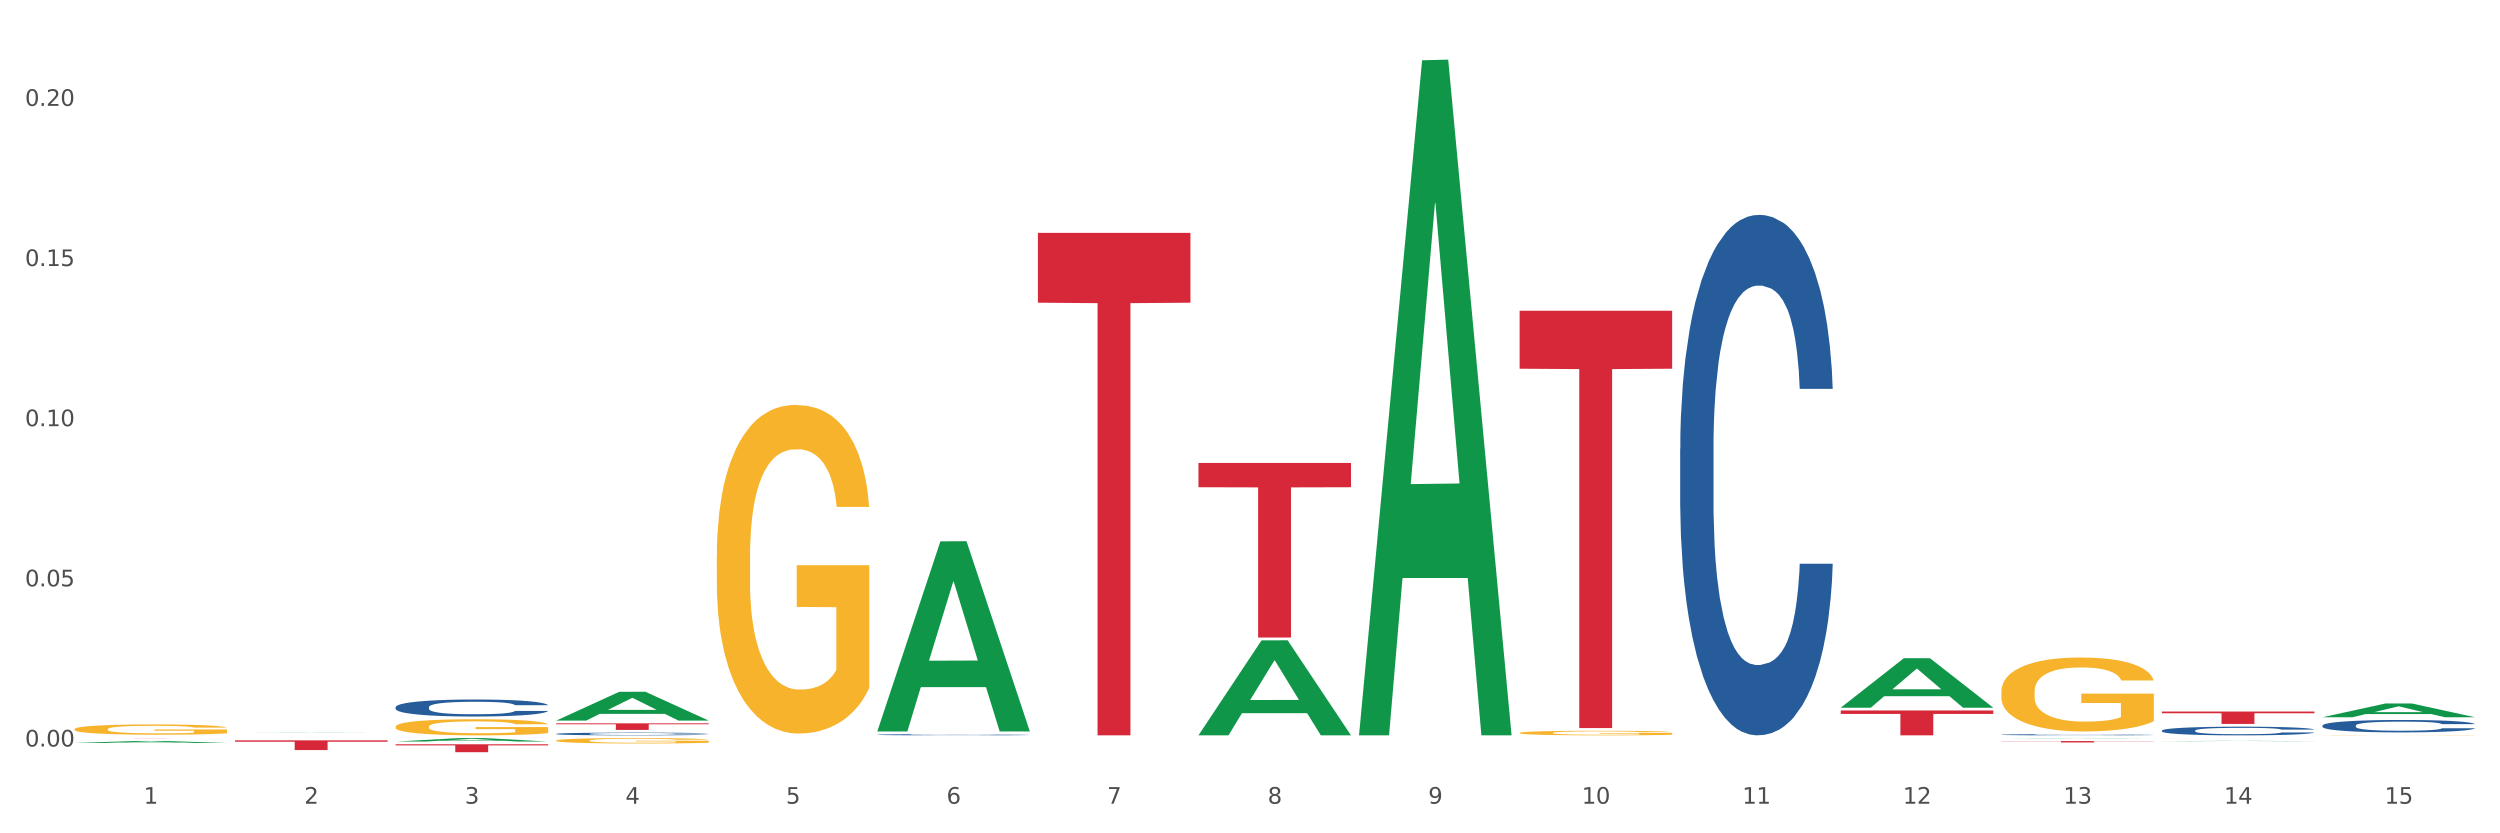<?xml version="1.0" encoding="utf-8" standalone="no"?>
<!DOCTYPE svg PUBLIC "-//W3C//DTD SVG 1.1//EN"
  "http://www.w3.org/Graphics/SVG/1.1/DTD/svg11.dtd">
<svg xmlns:xlink="http://www.w3.org/1999/xlink" width="1080pt" height="360pt" viewBox="0 0 1080 360" xmlns="http://www.w3.org/2000/svg" version="1.1">
 <rect x="0" y="0" width="1080" height="360" fill="#333333" stroke="none"/>
 <defs>
  <style type="text/css">*{stroke-linejoin: round; stroke-linecap: butt}</style>
 </defs>
 <g id="figure_1">
  <g id="patch_1">
   <path d="M 0 360 
L 1080 360 
L 1080 0 
L 0 0 
z
" style="fill: #ffffff; stroke: #ffffff; stroke-linejoin: miter"/>
  </g>
  <g id="axes_1">
   <g id="matplotlib.axis_1">
    <g id="xtick_1">
     <g id="text_1">
      <!-- 1 -->
      <g style="fill: #4d4d4d" transform="translate(62.07 347.204) scale(0.096 -0.096)">
       <defs>
        <path id="DejaVuSans-31" d="M 794 531 
L 1825 531 
L 1825 4091 
L 703 3866 
L 703 4441 
L 1819 4666 
L 2450 4666 
L 2450 531 
L 3481 531 
L 3481 0 
L 794 0 
L 794 531 
z
" transform="scale(0.016)"/>
       </defs>
       <use xlink:href="#DejaVuSans-31"/>
      </g>
     </g>
    </g>
    <g id="xtick_2">
     <g id="text_2">
      <!-- 2 -->
      <g style="fill: #4d4d4d" transform="translate(131.436 347.204) scale(0.096 -0.096)">
       <defs>
        <path id="DejaVuSans-32" d="M 1228 531 
L 3431 531 
L 3431 0 
L 469 0 
L 469 531 
Q 828 903 1448 1529 
Q 2069 2156 2228 2338 
Q 2531 2678 2651 2914 
Q 2772 3150 2772 3378 
Q 2772 3750 2511 3984 
Q 2250 4219 1831 4219 
Q 1534 4219 1204 4116 
Q 875 4013 500 3803 
L 500 4441 
Q 881 4594 1212 4672 
Q 1544 4750 1819 4750 
Q 2544 4750 2975 4387 
Q 3406 4025 3406 3419 
Q 3406 3131 3298 2873 
Q 3191 2616 2906 2266 
Q 2828 2175 2409 1742 
Q 1991 1309 1228 531 
z
" transform="scale(0.016)"/>
       </defs>
       <use xlink:href="#DejaVuSans-32"/>
      </g>
     </g>
    </g>
    <g id="xtick_3">
     <g id="text_3">
      <!-- 3 -->
      <g style="fill: #4d4d4d" transform="translate(200.802 347.204) scale(0.096 -0.096)">
       <defs>
        <path id="DejaVuSans-33" d="M 2597 2516 
Q 3050 2419 3304 2112 
Q 3559 1806 3559 1356 
Q 3559 666 3084 287 
Q 2609 -91 1734 -91 
Q 1441 -91 1130 -33 
Q 819 25 488 141 
L 488 750 
Q 750 597 1062 519 
Q 1375 441 1716 441 
Q 2309 441 2620 675 
Q 2931 909 2931 1356 
Q 2931 1769 2642 2001 
Q 2353 2234 1838 2234 
L 1294 2234 
L 1294 2753 
L 1863 2753 
Q 2328 2753 2575 2939 
Q 2822 3125 2822 3475 
Q 2822 3834 2567 4026 
Q 2313 4219 1838 4219 
Q 1578 4219 1281 4162 
Q 984 4106 628 3988 
L 628 4550 
Q 988 4650 1302 4700 
Q 1616 4750 1894 4750 
Q 2613 4750 3031 4423 
Q 3450 4097 3450 3541 
Q 3450 3153 3228 2886 
Q 3006 2619 2597 2516 
z
" transform="scale(0.016)"/>
       </defs>
       <use xlink:href="#DejaVuSans-33"/>
      </g>
     </g>
    </g>
    <g id="xtick_4">
     <g id="text_4">
      <!-- 4 -->
      <g style="fill: #4d4d4d" transform="translate(270.169 347.204) scale(0.096 -0.096)">
       <defs>
        <path id="DejaVuSans-34" d="M 2419 4116 
L 825 1625 
L 2419 1625 
L 2419 4116 
z
M 2253 4666 
L 3047 4666 
L 3047 1625 
L 3713 1625 
L 3713 1100 
L 3047 1100 
L 3047 0 
L 2419 0 
L 2419 1100 
L 313 1100 
L 313 1709 
L 2253 4666 
z
" transform="scale(0.016)"/>
       </defs>
       <use xlink:href="#DejaVuSans-34"/>
      </g>
     </g>
    </g>
    <g id="xtick_5">
     <g id="text_5">
      <!-- 5 -->
      <g style="fill: #4d4d4d" transform="translate(339.535 347.204) scale(0.096 -0.096)">
       <defs>
        <path id="DejaVuSans-35" d="M 691 4666 
L 3169 4666 
L 3169 4134 
L 1269 4134 
L 1269 2991 
Q 1406 3038 1543 3061 
Q 1681 3084 1819 3084 
Q 2600 3084 3056 2656 
Q 3513 2228 3513 1497 
Q 3513 744 3044 326 
Q 2575 -91 1722 -91 
Q 1428 -91 1123 -41 
Q 819 9 494 109 
L 494 744 
Q 775 591 1075 516 
Q 1375 441 1709 441 
Q 2250 441 2565 725 
Q 2881 1009 2881 1497 
Q 2881 1984 2565 2268 
Q 2250 2553 1709 2553 
Q 1456 2553 1204 2497 
Q 953 2441 691 2322 
L 691 4666 
z
" transform="scale(0.016)"/>
       </defs>
       <use xlink:href="#DejaVuSans-35"/>
      </g>
     </g>
    </g>
    <g id="xtick_6">
     <g id="text_6">
      <!-- 6 -->
      <g style="fill: #4d4d4d" transform="translate(408.901 347.204) scale(0.096 -0.096)">
       <defs>
        <path id="DejaVuSans-36" d="M 2113 2584 
Q 1688 2584 1439 2293 
Q 1191 2003 1191 1497 
Q 1191 994 1439 701 
Q 1688 409 2113 409 
Q 2538 409 2786 701 
Q 3034 994 3034 1497 
Q 3034 2003 2786 2293 
Q 2538 2584 2113 2584 
z
M 3366 4563 
L 3366 3988 
Q 3128 4100 2886 4159 
Q 2644 4219 2406 4219 
Q 1781 4219 1451 3797 
Q 1122 3375 1075 2522 
Q 1259 2794 1537 2939 
Q 1816 3084 2150 3084 
Q 2853 3084 3261 2657 
Q 3669 2231 3669 1497 
Q 3669 778 3244 343 
Q 2819 -91 2113 -91 
Q 1303 -91 875 529 
Q 447 1150 447 2328 
Q 447 3434 972 4092 
Q 1497 4750 2381 4750 
Q 2619 4750 2861 4703 
Q 3103 4656 3366 4563 
z
" transform="scale(0.016)"/>
       </defs>
       <use xlink:href="#DejaVuSans-36"/>
      </g>
     </g>
    </g>
    <g id="xtick_7">
     <g id="text_7">
      <!-- 7 -->
      <g style="fill: #4d4d4d" transform="translate(478.267 347.204) scale(0.096 -0.096)">
       <defs>
        <path id="DejaVuSans-37" d="M 525 4666 
L 3525 4666 
L 3525 4397 
L 1831 0 
L 1172 0 
L 2766 4134 
L 525 4134 
L 525 4666 
z
" transform="scale(0.016)"/>
       </defs>
       <use xlink:href="#DejaVuSans-37"/>
      </g>
     </g>
    </g>
    <g id="xtick_8">
     <g id="text_8">
      <!-- 8 -->
      <g style="fill: #4d4d4d" transform="translate(547.634 347.204) scale(0.096 -0.096)">
       <defs>
        <path id="DejaVuSans-38" d="M 2034 2216 
Q 1584 2216 1326 1975 
Q 1069 1734 1069 1313 
Q 1069 891 1326 650 
Q 1584 409 2034 409 
Q 2484 409 2743 651 
Q 3003 894 3003 1313 
Q 3003 1734 2745 1975 
Q 2488 2216 2034 2216 
z
M 1403 2484 
Q 997 2584 770 2862 
Q 544 3141 544 3541 
Q 544 4100 942 4425 
Q 1341 4750 2034 4750 
Q 2731 4750 3128 4425 
Q 3525 4100 3525 3541 
Q 3525 3141 3298 2862 
Q 3072 2584 2669 2484 
Q 3125 2378 3379 2068 
Q 3634 1759 3634 1313 
Q 3634 634 3220 271 
Q 2806 -91 2034 -91 
Q 1263 -91 848 271 
Q 434 634 434 1313 
Q 434 1759 690 2068 
Q 947 2378 1403 2484 
z
M 1172 3481 
Q 1172 3119 1398 2916 
Q 1625 2713 2034 2713 
Q 2441 2713 2670 2916 
Q 2900 3119 2900 3481 
Q 2900 3844 2670 4047 
Q 2441 4250 2034 4250 
Q 1625 4250 1398 4047 
Q 1172 3844 1172 3481 
z
" transform="scale(0.016)"/>
       </defs>
       <use xlink:href="#DejaVuSans-38"/>
      </g>
     </g>
    </g>
    <g id="xtick_9">
     <g id="text_9">
      <!-- 9 -->
      <g style="fill: #4d4d4d" transform="translate(617 347.204) scale(0.096 -0.096)">
       <defs>
        <path id="DejaVuSans-39" d="M 703 97 
L 703 672 
Q 941 559 1184 500 
Q 1428 441 1663 441 
Q 2288 441 2617 861 
Q 2947 1281 2994 2138 
Q 2813 1869 2534 1725 
Q 2256 1581 1919 1581 
Q 1219 1581 811 2004 
Q 403 2428 403 3163 
Q 403 3881 828 4315 
Q 1253 4750 1959 4750 
Q 2769 4750 3195 4129 
Q 3622 3509 3622 2328 
Q 3622 1225 3098 567 
Q 2575 -91 1691 -91 
Q 1453 -91 1209 -44 
Q 966 3 703 97 
z
M 1959 2075 
Q 2384 2075 2632 2365 
Q 2881 2656 2881 3163 
Q 2881 3666 2632 3958 
Q 2384 4250 1959 4250 
Q 1534 4250 1286 3958 
Q 1038 3666 1038 3163 
Q 1038 2656 1286 2365 
Q 1534 2075 1959 2075 
z
" transform="scale(0.016)"/>
       </defs>
       <use xlink:href="#DejaVuSans-39"/>
      </g>
     </g>
    </g>
    <g id="xtick_10">
     <g id="text_10">
      <!-- 10 -->
      <g style="fill: #4d4d4d" transform="translate(683.312 347.204) scale(0.096 -0.096)">
       <defs>
        <path id="DejaVuSans-30" d="M 2034 4250 
Q 1547 4250 1301 3770 
Q 1056 3291 1056 2328 
Q 1056 1369 1301 889 
Q 1547 409 2034 409 
Q 2525 409 2770 889 
Q 3016 1369 3016 2328 
Q 3016 3291 2770 3770 
Q 2525 4250 2034 4250 
z
M 2034 4750 
Q 2819 4750 3233 4129 
Q 3647 3509 3647 2328 
Q 3647 1150 3233 529 
Q 2819 -91 2034 -91 
Q 1250 -91 836 529 
Q 422 1150 422 2328 
Q 422 3509 836 4129 
Q 1250 4750 2034 4750 
z
" transform="scale(0.016)"/>
       </defs>
       <use xlink:href="#DejaVuSans-31"/>
       <use xlink:href="#DejaVuSans-30" transform="translate(63.623 0)"/>
      </g>
     </g>
    </g>
    <g id="xtick_11">
     <g id="text_11">
      <!-- 11 -->
      <g style="fill: #4d4d4d" transform="translate(752.678 347.204) scale(0.096 -0.096)">
       <use xlink:href="#DejaVuSans-31"/>
       <use xlink:href="#DejaVuSans-31" transform="translate(63.623 0)"/>
      </g>
     </g>
    </g>
    <g id="xtick_12">
     <g id="text_12">
      <!-- 12 -->
      <g style="fill: #4d4d4d" transform="translate(822.044 347.204) scale(0.096 -0.096)">
       <use xlink:href="#DejaVuSans-31"/>
       <use xlink:href="#DejaVuSans-32" transform="translate(63.623 0)"/>
      </g>
     </g>
    </g>
    <g id="xtick_13">
     <g id="text_13">
      <!-- 13 -->
      <g style="fill: #4d4d4d" transform="translate(891.411 347.204) scale(0.096 -0.096)">
       <use xlink:href="#DejaVuSans-31"/>
       <use xlink:href="#DejaVuSans-33" transform="translate(63.623 0)"/>
      </g>
     </g>
    </g>
    <g id="xtick_14">
     <g id="text_14">
      <!-- 14 -->
      <g style="fill: #4d4d4d" transform="translate(960.777 347.204) scale(0.096 -0.096)">
       <use xlink:href="#DejaVuSans-31"/>
       <use xlink:href="#DejaVuSans-34" transform="translate(63.623 0)"/>
      </g>
     </g>
    </g>
    <g id="xtick_15">
     <g id="text_15">
      <!-- 15 -->
      <g style="fill: #4d4d4d" transform="translate(1030.143 347.204) scale(0.096 -0.096)">
       <use xlink:href="#DejaVuSans-31"/>
       <use xlink:href="#DejaVuSans-35" transform="translate(63.623 0)"/>
      </g>
     </g>
    </g>
    <g id="xtick_16"/>
    <g id="xtick_17"/>
    <g id="xtick_18"/>
    <g id="xtick_19"/>
    <g id="xtick_20"/>
    <g id="xtick_21"/>
    <g id="xtick_22"/>
    <g id="xtick_23"/>
    <g id="xtick_24"/>
    <g id="xtick_25"/>
    <g id="xtick_26"/>
    <g id="xtick_27"/>
    <g id="xtick_28"/>
    <g id="xtick_29"/>
   </g>
   <g id="matplotlib.axis_2">
    <g id="ytick_1">
     <g id="text_16">
      <!-- 0.00 -->
      <g style="fill: #4d4d4d" transform="translate(10.8 322.494) scale(0.096 -0.096)">
       <defs>
        <path id="DejaVuSans-2e" d="M 684 794 
L 1344 794 
L 1344 0 
L 684 0 
L 684 794 
z
" transform="scale(0.016)"/>
       </defs>
       <use xlink:href="#DejaVuSans-30"/>
       <use xlink:href="#DejaVuSans-2e" transform="translate(63.623 0)"/>
       <use xlink:href="#DejaVuSans-30" transform="translate(95.41 0)"/>
       <use xlink:href="#DejaVuSans-30" transform="translate(159.033 0)"/>
      </g>
     </g>
    </g>
    <g id="ytick_2">
     <g id="text_17">
      <!-- 0.05 -->
      <g style="fill: #4d4d4d" transform="translate(10.8 253.305) scale(0.096 -0.096)">
       <use xlink:href="#DejaVuSans-30"/>
       <use xlink:href="#DejaVuSans-2e" transform="translate(63.623 0)"/>
       <use xlink:href="#DejaVuSans-30" transform="translate(95.41 0)"/>
       <use xlink:href="#DejaVuSans-35" transform="translate(159.033 0)"/>
      </g>
     </g>
    </g>
    <g id="ytick_3">
     <g id="text_18">
      <!-- 0.10 -->
      <g style="fill: #4d4d4d" transform="translate(10.8 184.115) scale(0.096 -0.096)">
       <use xlink:href="#DejaVuSans-30"/>
       <use xlink:href="#DejaVuSans-2e" transform="translate(63.623 0)"/>
       <use xlink:href="#DejaVuSans-31" transform="translate(95.41 0)"/>
       <use xlink:href="#DejaVuSans-30" transform="translate(159.033 0)"/>
      </g>
     </g>
    </g>
    <g id="ytick_4">
     <g id="text_19">
      <!-- 0.15 -->
      <g style="fill: #4d4d4d" transform="translate(10.8 114.925) scale(0.096 -0.096)">
       <use xlink:href="#DejaVuSans-30"/>
       <use xlink:href="#DejaVuSans-2e" transform="translate(63.623 0)"/>
       <use xlink:href="#DejaVuSans-31" transform="translate(95.41 0)"/>
       <use xlink:href="#DejaVuSans-35" transform="translate(159.033 0)"/>
      </g>
     </g>
    </g>
    <g id="ytick_5">
     <g id="text_20">
      <!-- 0.20 -->
      <g style="fill: #4d4d4d" transform="translate(10.8 45.735) scale(0.096 -0.096)">
       <use xlink:href="#DejaVuSans-30"/>
       <use xlink:href="#DejaVuSans-2e" transform="translate(63.623 0)"/>
       <use xlink:href="#DejaVuSans-32" transform="translate(95.41 0)"/>
       <use xlink:href="#DejaVuSans-30" transform="translate(159.033 0)"/>
      </g>
     </g>
    </g>
    <g id="ytick_6"/>
    <g id="ytick_7"/>
    <g id="ytick_8"/>
    <g id="ytick_9"/>
   </g>
   <g id="PolyCollection_1">
    <path d="M 32.175 320.973 
L 32.243 320.972 
L 59.417 320.085 
L 70.695 320.084 
L 98.073 320.974 
L 85.029 320.974 
L 79.119 320.767 
L 51.061 320.767 
L 50.857 320.77 
L 45.151 320.974 
L 32.175 320.974 
L 32.175 320.973 
L 54.594 320.643 
L 75.586 320.643 
L 65.192 320.274 
L 65.056 320.272 
L 64.92 320.275 
L 54.526 320.643 
L 54.594 320.643 
L 32.175 320.973 
z
" clip-path="url(#pbe20ed88bd)" style="fill: #109648"/>
    <path d="M 101.541 316.495 
L 101.609 316.495 
L 128.784 316.416 
L 140.061 316.416 
L 167.439 316.495 
L 154.395 316.495 
L 148.485 316.477 
L 120.427 316.477 
L 120.224 316.477 
L 114.517 316.495 
L 101.541 316.495 
L 101.541 316.495 
L 123.96 316.466 
L 144.952 316.465 
L 134.558 316.433 
L 134.422 316.432 
L 134.286 316.433 
L 123.892 316.465 
L 123.96 316.466 
L 101.541 316.495 
z
" clip-path="url(#pbe20ed88bd)" style="fill: #109648"/>
    <path d="M 170.907 320.354 
L 170.975 320.353 
L 198.15 318.849 
L 209.427 318.847 
L 236.805 320.357 
L 223.762 320.357 
L 217.851 320.006 
L 189.794 320.006 
L 189.59 320.011 
L 183.883 320.357 
L 170.907 320.357 
L 170.907 320.354 
L 193.326 319.796 
L 214.319 319.794 
L 203.924 319.169 
L 203.788 319.166 
L 203.653 319.17 
L 193.258 319.794 
L 193.326 319.796 
L 170.907 320.354 
z
" clip-path="url(#pbe20ed88bd)" style="fill: #109648"/>
    <path d="M 933.936 307.38 
L 999.834 307.38 
L 999.834 308.126 
L 973.912 308.131 
L 973.912 312.751 
L 959.702 312.751 
L 959.702 308.131 
L 933.936 308.126 
L 933.936 307.385 
L 933.936 307.38 
z
" clip-path="url(#pbe20ed88bd)" style="fill: #d62839"/>
    <path d="M 656.471 134.227 
L 722.369 134.227 
L 722.369 159.283 
L 696.447 159.452 
L 696.447 314.524 
L 682.237 314.524 
L 682.237 159.452 
L 656.471 159.283 
L 656.471 134.396 
L 656.471 134.227 
z
" clip-path="url(#pbe20ed88bd)" style="fill: #d62839"/>
    <path d="M 795.203 306.912 
L 861.101 306.912 
L 861.101 308.407 
L 835.179 308.417 
L 835.179 317.675 
L 820.969 317.675 
L 820.969 308.417 
L 795.203 308.407 
L 795.203 306.922 
L 795.203 306.912 
z
" clip-path="url(#pbe20ed88bd)" style="fill: #d62839"/>
    <path d="M 517.739 200.001 
L 583.636 200.001 
L 583.636 210.482 
L 557.715 210.553 
L 557.715 275.426 
L 543.504 275.426 
L 543.504 210.553 
L 517.739 210.482 
L 517.739 200.071 
L 517.739 200.001 
z
" clip-path="url(#pbe20ed88bd)" style="fill: #d62839"/>
    <path d="M 448.372 100.596 
L 514.27 100.596 
L 514.27 130.763 
L 488.348 130.967 
L 488.348 317.675 
L 474.138 317.675 
L 474.138 130.967 
L 448.372 130.763 
L 448.372 100.8 
L 448.372 100.596 
z
" clip-path="url(#pbe20ed88bd)" style="fill: #d62839"/>
    <path d="M 864.57 320.143 
L 930.468 320.143 
L 930.468 320.227 
L 904.546 320.228 
L 904.546 320.75 
L 890.335 320.75 
L 890.335 320.228 
L 864.57 320.227 
L 864.57 320.144 
L 864.57 320.143 
z
" clip-path="url(#pbe20ed88bd)" style="fill: #d62839"/>
    <path d="M 379.006 317.391 
L 379.084 317.39 
L 379.084 317.377 
L 379.318 317.359 
L 380.175 317.326 
L 381.265 317.301 
L 383.134 317.272 
L 384.147 317.26 
L 385.471 317.246 
L 388.198 317.224 
L 391.313 317.205 
L 393.494 317.194 
L 395.13 317.188 
L 398.791 317.176 
L 400.894 317.171 
L 403.075 317.167 
L 404.945 317.164 
L 408.06 317.161 
L 410.553 317.159 
L 413.435 317.159 
L 415.85 317.159 
L 419.043 317.161 
L 423.717 317.167 
L 425.509 317.17 
L 427.923 317.176 
L 430.416 317.183 
L 432.441 317.191 
L 434.778 317.202 
L 437.193 317.216 
L 439.529 317.234 
L 441.165 317.25 
L 442.489 317.268 
L 443.658 317.289 
L 444.515 317.312 
L 444.904 317.331 
L 430.65 317.331 
L 430.26 317.314 
L 429.481 317.295 
L 428.702 317.282 
L 427.845 317.272 
L 426.521 317.26 
L 425.353 317.252 
L 423.405 317.243 
L 421.614 317.238 
L 420.134 317.235 
L 418.342 317.232 
L 414.526 317.229 
L 411.799 317.229 
L 410.086 317.23 
L 407.982 317.232 
L 406.191 317.235 
L 404.088 317.241 
L 402.452 317.247 
L 400.816 317.255 
L 399.882 317.261 
L 398.479 317.271 
L 397.545 317.28 
L 396.298 317.294 
L 395.597 317.305 
L 394.351 317.332 
L 393.806 317.351 
L 393.572 317.365 
L 393.416 317.38 
L 393.416 317.454 
L 393.884 317.487 
L 394.273 317.501 
L 394.896 317.517 
L 396.065 317.538 
L 397.778 317.558 
L 399.57 317.573 
L 401.05 317.581 
L 402.452 317.588 
L 403.854 317.593 
L 405.568 317.598 
L 406.97 317.601 
L 409.073 317.604 
L 411.566 317.605 
L 413.513 317.605 
L 417.485 317.603 
L 419.277 317.6 
L 420.991 317.597 
L 422.86 317.592 
L 424.34 317.586 
L 425.197 317.582 
L 426.599 317.573 
L 427.69 317.564 
L 428.624 317.553 
L 429.247 317.543 
L 429.948 317.529 
L 430.494 317.513 
L 430.65 317.505 
L 444.904 317.505 
L 444.592 317.522 
L 444.047 317.538 
L 442.957 317.56 
L 442.1 317.573 
L 440.776 317.589 
L 439.374 317.602 
L 437.426 317.616 
L 435.635 317.627 
L 433.765 317.637 
L 431.74 317.645 
L 428.079 317.657 
L 426.755 317.66 
L 423.951 317.666 
L 421.77 317.669 
L 418.576 317.672 
L 415.304 317.674 
L 411.877 317.675 
L 408.839 317.674 
L 405.49 317.671 
L 403.387 317.668 
L 401.05 317.664 
L 398.324 317.657 
L 395.753 317.649 
L 393.339 317.64 
L 391.08 317.629 
L 388.976 317.617 
L 386.25 317.597 
L 384.225 317.577 
L 382.745 317.558 
L 381.732 317.543 
L 380.72 317.523 
L 380.175 317.509 
L 379.318 317.476 
L 379.006 317.446 
L 379.006 317.391 
z
" clip-path="url(#pbe20ed88bd)" style="fill: #255c99"/>
    <path d="M 170.907 305.487 
L 170.985 305.48 
L 170.985 305.292 
L 171.219 305.037 
L 172.076 304.567 
L 173.166 304.211 
L 175.036 303.795 
L 176.048 303.62 
L 177.373 303.426 
L 180.099 303.11 
L 183.215 302.841 
L 185.396 302.694 
L 187.031 302.6 
L 190.692 302.432 
L 192.796 302.358 
L 194.977 302.297 
L 196.846 302.257 
L 199.962 302.21 
L 202.454 302.19 
L 205.336 302.183 
L 207.751 302.19 
L 210.945 302.217 
L 215.618 302.297 
L 217.41 302.344 
L 219.825 302.425 
L 222.317 302.532 
L 224.342 302.64 
L 226.679 302.794 
L 229.094 302.996 
L 231.431 303.251 
L 233.066 303.486 
L 234.391 303.735 
L 235.559 304.037 
L 236.416 304.366 
L 236.805 304.641 
L 222.551 304.641 
L 222.161 304.393 
L 221.382 304.124 
L 220.604 303.943 
L 219.747 303.795 
L 218.422 303.627 
L 217.254 303.52 
L 215.307 303.392 
L 213.515 303.311 
L 212.035 303.264 
L 210.244 303.224 
L 206.427 303.184 
L 203.701 303.184 
L 201.987 303.197 
L 199.884 303.231 
L 198.092 303.278 
L 195.989 303.358 
L 194.353 303.446 
L 192.718 303.56 
L 191.783 303.64 
L 190.381 303.788 
L 189.446 303.909 
L 188.2 304.117 
L 187.499 304.265 
L 186.252 304.648 
L 185.707 304.93 
L 185.474 305.125 
L 185.318 305.339 
L 185.318 306.387 
L 185.785 306.857 
L 186.175 307.059 
L 186.798 307.287 
L 187.966 307.582 
L 189.68 307.871 
L 191.471 308.079 
L 192.951 308.207 
L 194.353 308.301 
L 195.755 308.375 
L 197.469 308.442 
L 198.871 308.482 
L 200.974 308.523 
L 203.467 308.543 
L 205.414 308.543 
L 209.387 308.509 
L 211.178 308.476 
L 212.892 308.429 
L 214.761 308.355 
L 216.241 308.274 
L 217.098 308.214 
L 218.5 308.086 
L 219.591 307.952 
L 220.526 307.797 
L 221.149 307.663 
L 221.85 307.462 
L 222.395 307.233 
L 222.551 307.112 
L 236.805 307.112 
L 236.494 307.354 
L 235.949 307.589 
L 234.858 307.905 
L 234.001 308.086 
L 232.677 308.308 
L 231.275 308.496 
L 229.328 308.704 
L 227.536 308.858 
L 225.667 308.993 
L 223.641 309.113 
L 219.98 309.281 
L 218.656 309.328 
L 215.852 309.409 
L 213.671 309.456 
L 210.477 309.503 
L 207.206 309.53 
L 203.779 309.537 
L 200.741 309.523 
L 197.391 309.483 
L 195.288 309.443 
L 192.951 309.382 
L 190.225 309.288 
L 187.655 309.174 
L 185.24 309.04 
L 182.981 308.885 
L 180.878 308.711 
L 178.152 308.422 
L 176.126 308.14 
L 174.646 307.878 
L 173.634 307.656 
L 172.621 307.374 
L 172.076 307.179 
L 171.219 306.709 
L 170.907 306.273 
L 170.907 305.487 
z
" clip-path="url(#pbe20ed88bd)" style="fill: #255c99"/>
    <path d="M 517.739 317.598 
L 517.806 317.559 
L 544.981 276.637 
L 556.258 276.598 
L 583.636 317.675 
L 570.593 317.675 
L 564.682 308.11 
L 536.625 308.11 
L 536.421 308.264 
L 530.714 317.675 
L 517.739 317.675 
L 517.739 317.598 
L 540.157 302.401 
L 561.15 302.363 
L 550.755 285.354 
L 550.62 285.277 
L 550.484 285.392 
L 540.089 302.363 
L 540.157 302.401 
L 517.739 317.598 
z
" clip-path="url(#pbe20ed88bd)" style="fill: #109648"/>
    <path d="M 933.936 315.609 
L 934.014 315.605 
L 934.014 315.51 
L 934.247 315.379 
L 935.104 315.139 
L 936.195 314.958 
L 938.064 314.745 
L 939.077 314.656 
L 940.401 314.557 
L 943.127 314.396 
L 946.243 314.259 
L 948.424 314.184 
L 950.06 314.136 
L 953.721 314.05 
L 955.824 314.012 
L 958.005 313.981 
L 959.874 313.961 
L 962.99 313.937 
L 965.483 313.927 
L 968.365 313.923 
L 970.779 313.927 
L 973.973 313.94 
L 978.647 313.981 
L 980.438 314.005 
L 982.853 314.047 
L 985.346 314.101 
L 987.371 314.156 
L 989.708 314.235 
L 992.122 314.338 
L 994.459 314.468 
L 996.095 314.588 
L 997.419 314.715 
L 998.587 314.869 
L 999.444 315.037 
L 999.834 315.177 
L 985.579 315.177 
L 985.19 315.05 
L 984.411 314.913 
L 983.632 314.821 
L 982.775 314.745 
L 981.451 314.66 
L 980.283 314.605 
L 978.335 314.54 
L 976.544 314.499 
L 975.064 314.475 
L 973.272 314.454 
L 969.455 314.434 
L 966.729 314.434 
L 965.015 314.441 
L 962.912 314.458 
L 961.121 314.482 
L 959.018 314.523 
L 957.382 314.567 
L 955.746 314.626 
L 954.811 314.667 
L 953.409 314.742 
L 952.475 314.804 
L 951.228 314.91 
L 950.527 314.985 
L 949.281 315.181 
L 948.736 315.324 
L 948.502 315.424 
L 948.346 315.533 
L 948.346 316.068 
L 948.814 316.308 
L 949.203 316.411 
L 949.826 316.527 
L 950.995 316.678 
L 952.708 316.825 
L 954.5 316.931 
L 955.98 316.996 
L 957.382 317.044 
L 958.784 317.082 
L 960.498 317.116 
L 961.9 317.137 
L 964.003 317.157 
L 966.495 317.168 
L 968.443 317.168 
L 972.415 317.151 
L 974.207 317.134 
L 975.92 317.11 
L 977.79 317.072 
L 979.27 317.031 
L 980.127 317 
L 981.529 316.935 
L 982.619 316.866 
L 983.554 316.787 
L 984.177 316.719 
L 984.878 316.616 
L 985.423 316.5 
L 985.579 316.438 
L 999.834 316.438 
L 999.522 316.561 
L 998.977 316.681 
L 997.886 316.842 
L 997.03 316.935 
L 995.705 317.048 
L 994.303 317.144 
L 992.356 317.25 
L 990.564 317.329 
L 988.695 317.397 
L 986.67 317.459 
L 983.009 317.545 
L 981.685 317.569 
L 978.88 317.61 
L 976.699 317.634 
L 973.506 317.658 
L 970.234 317.671 
L 966.807 317.675 
L 963.769 317.668 
L 960.42 317.647 
L 958.317 317.627 
L 955.98 317.596 
L 953.253 317.548 
L 950.683 317.49 
L 948.268 317.421 
L 946.009 317.342 
L 943.906 317.253 
L 941.18 317.106 
L 939.155 316.962 
L 937.675 316.829 
L 936.662 316.716 
L 935.65 316.572 
L 935.104 316.472 
L 934.247 316.232 
L 933.936 316.01 
L 933.936 315.609 
z
" clip-path="url(#pbe20ed88bd)" style="fill: #255c99"/>
    <path d="M 1003.302 313.438 
L 1003.38 313.433 
L 1003.38 313.296 
L 1003.614 313.11 
L 1004.47 312.767 
L 1005.561 312.507 
L 1007.43 312.203 
L 1008.443 312.075 
L 1009.767 311.933 
L 1012.494 311.702 
L 1015.609 311.506 
L 1017.79 311.398 
L 1019.426 311.33 
L 1023.087 311.207 
L 1025.19 311.153 
L 1027.371 311.109 
L 1029.241 311.08 
L 1032.356 311.045 
L 1034.849 311.031 
L 1037.731 311.026 
L 1040.146 311.031 
L 1043.339 311.05 
L 1048.013 311.109 
L 1049.805 311.143 
L 1052.219 311.202 
L 1054.712 311.281 
L 1056.737 311.359 
L 1059.074 311.472 
L 1061.489 311.619 
L 1063.825 311.805 
L 1065.461 311.977 
L 1066.785 312.158 
L 1067.954 312.379 
L 1068.811 312.619 
L 1069.2 312.82 
L 1054.945 312.82 
L 1054.556 312.639 
L 1053.777 312.443 
L 1052.998 312.31 
L 1052.141 312.203 
L 1050.817 312.08 
L 1049.649 312.002 
L 1047.701 311.908 
L 1045.91 311.85 
L 1044.43 311.815 
L 1042.638 311.786 
L 1038.822 311.756 
L 1036.095 311.756 
L 1034.382 311.766 
L 1032.278 311.791 
L 1030.487 311.825 
L 1028.384 311.884 
L 1026.748 311.948 
L 1025.112 312.031 
L 1024.178 312.09 
L 1022.775 312.198 
L 1021.841 312.286 
L 1020.594 312.438 
L 1019.893 312.546 
L 1018.647 312.825 
L 1018.102 313.031 
L 1017.868 313.173 
L 1017.712 313.33 
L 1017.712 314.095 
L 1018.18 314.439 
L 1018.569 314.586 
L 1019.192 314.752 
L 1020.361 314.968 
L 1022.074 315.179 
L 1023.866 315.331 
L 1025.346 315.424 
L 1026.748 315.493 
L 1028.15 315.547 
L 1029.864 315.596 
L 1031.266 315.625 
L 1033.369 315.655 
L 1035.862 315.669 
L 1037.809 315.669 
L 1041.781 315.645 
L 1043.573 315.62 
L 1045.287 315.586 
L 1047.156 315.532 
L 1048.636 315.473 
L 1049.493 315.429 
L 1050.895 315.336 
L 1051.986 315.238 
L 1052.92 315.125 
L 1053.543 315.027 
L 1054.244 314.88 
L 1054.79 314.713 
L 1054.945 314.625 
L 1069.2 314.625 
L 1068.888 314.801 
L 1068.343 314.973 
L 1067.253 315.204 
L 1066.396 315.336 
L 1065.072 315.498 
L 1063.67 315.635 
L 1061.722 315.787 
L 1059.931 315.9 
L 1058.061 315.998 
L 1056.036 316.086 
L 1052.375 316.209 
L 1051.051 316.243 
L 1048.247 316.302 
L 1046.066 316.336 
L 1042.872 316.371 
L 1039.6 316.39 
L 1036.173 316.395 
L 1033.135 316.385 
L 1029.786 316.356 
L 1027.683 316.326 
L 1025.346 316.282 
L 1022.62 316.214 
L 1020.049 316.13 
L 1017.634 316.032 
L 1015.376 315.919 
L 1013.272 315.792 
L 1010.546 315.581 
L 1008.521 315.375 
L 1007.041 315.184 
L 1006.028 315.022 
L 1005.016 314.816 
L 1004.47 314.674 
L 1003.614 314.331 
L 1003.302 314.012 
L 1003.302 313.438 
z
" clip-path="url(#pbe20ed88bd)" style="fill: #255c99"/>
    <path d="M 240.274 311.285 
L 240.342 311.273 
L 267.516 298.849 
L 278.793 298.837 
L 306.172 311.308 
L 293.128 311.308 
L 287.217 308.404 
L 259.16 308.404 
L 258.956 308.451 
L 253.249 311.308 
L 240.274 311.308 
L 240.274 311.285 
L 262.693 306.671 
L 283.685 306.66 
L 273.291 301.496 
L 273.155 301.472 
L 273.019 301.507 
L 262.625 306.66 
L 262.693 306.671 
L 240.274 311.285 
z
" clip-path="url(#pbe20ed88bd)" style="fill: #109648"/>
    <path d="M 32.175 318.847 
L 98.073 318.847 
L 98.073 318.856 
L 72.151 318.856 
L 72.151 318.912 
L 57.941 318.912 
L 57.941 318.856 
L 32.175 318.856 
L 32.175 318.847 
L 32.175 318.847 
z
" clip-path="url(#pbe20ed88bd)" style="fill: #d62839"/>
    <path d="M 240.274 317.025 
L 240.352 317.024 
L 240.352 316.994 
L 240.585 316.953 
L 241.442 316.878 
L 242.533 316.821 
L 244.402 316.754 
L 245.415 316.726 
L 246.739 316.695 
L 249.465 316.644 
L 252.581 316.601 
L 254.762 316.577 
L 256.398 316.562 
L 260.059 316.535 
L 262.162 316.523 
L 264.343 316.514 
L 266.212 316.507 
L 269.328 316.5 
L 271.821 316.496 
L 274.703 316.495 
L 277.117 316.496 
L 280.311 316.501 
L 284.985 316.514 
L 286.776 316.521 
L 289.191 316.534 
L 291.683 316.551 
L 293.709 316.568 
L 296.045 316.593 
L 298.46 316.626 
L 300.797 316.667 
L 302.433 316.704 
L 303.757 316.744 
L 304.925 316.793 
L 305.782 316.845 
L 306.172 316.89 
L 291.917 316.89 
L 291.528 316.85 
L 290.749 316.807 
L 289.97 316.777 
L 289.113 316.754 
L 287.789 316.727 
L 286.62 316.71 
L 284.673 316.689 
L 282.881 316.676 
L 281.401 316.669 
L 279.61 316.662 
L 275.793 316.656 
L 273.067 316.656 
L 271.353 316.658 
L 269.25 316.663 
L 267.458 316.671 
L 265.355 316.684 
L 263.72 316.698 
L 262.084 316.716 
L 261.149 316.729 
L 259.747 316.753 
L 258.812 316.772 
L 257.566 316.805 
L 256.865 316.829 
L 255.619 316.891 
L 255.073 316.936 
L 254.84 316.967 
L 254.684 317.002 
L 254.684 317.17 
L 255.151 317.245 
L 255.541 317.277 
L 256.164 317.314 
L 257.332 317.361 
L 259.046 317.408 
L 260.838 317.441 
L 262.318 317.462 
L 263.72 317.477 
L 265.122 317.488 
L 266.835 317.499 
L 268.237 317.506 
L 270.341 317.512 
L 272.833 317.515 
L 274.78 317.515 
L 278.753 317.51 
L 280.545 317.505 
L 282.258 317.497 
L 284.128 317.485 
L 285.608 317.472 
L 286.465 317.463 
L 287.867 317.442 
L 288.957 317.421 
L 289.892 317.396 
L 290.515 317.374 
L 291.216 317.342 
L 291.761 317.305 
L 291.917 317.286 
L 306.172 317.286 
L 305.86 317.325 
L 305.315 317.362 
L 304.224 317.413 
L 303.367 317.442 
L 302.043 317.478 
L 300.641 317.508 
L 298.694 317.541 
L 296.902 317.566 
L 295.033 317.588 
L 293.008 317.607 
L 289.347 317.634 
L 288.022 317.641 
L 285.218 317.654 
L 283.037 317.662 
L 279.844 317.669 
L 276.572 317.674 
L 273.145 317.675 
L 270.107 317.673 
L 266.757 317.666 
L 264.654 317.66 
L 262.318 317.65 
L 259.591 317.635 
L 257.021 317.617 
L 254.606 317.595 
L 252.347 317.57 
L 250.244 317.542 
L 247.518 317.496 
L 245.493 317.451 
L 244.013 317.409 
L 243 317.373 
L 241.987 317.328 
L 241.442 317.297 
L 240.585 317.221 
L 240.274 317.151 
L 240.274 317.025 
z
" clip-path="url(#pbe20ed88bd)" style="fill: #255c99"/>
    <path d="M 170.907 321.529 
L 236.805 321.529 
L 236.805 322.005 
L 210.883 322.008 
L 210.883 324.95 
L 196.673 324.95 
L 196.673 322.008 
L 170.907 322.005 
L 170.907 321.533 
L 170.907 321.529 
z
" clip-path="url(#pbe20ed88bd)" style="fill: #d62839"/>
    <path d="M 240.274 312.481 
L 306.172 312.481 
L 306.172 312.876 
L 280.25 312.878 
L 280.25 315.323 
L 266.039 315.323 
L 266.039 312.878 
L 240.274 312.876 
L 240.274 312.483 
L 240.274 312.481 
z
" clip-path="url(#pbe20ed88bd)" style="fill: #d62839"/>
    <path d="M 864.57 317.395 
L 864.648 317.395 
L 864.648 317.382 
L 864.881 317.364 
L 865.738 317.332 
L 866.829 317.307 
L 868.698 317.279 
L 869.711 317.267 
L 871.035 317.253 
L 873.761 317.231 
L 876.877 317.213 
L 879.058 317.203 
L 880.694 317.196 
L 884.355 317.185 
L 886.458 317.18 
L 888.639 317.175 
L 890.508 317.173 
L 893.624 317.169 
L 896.117 317.168 
L 898.999 317.168 
L 901.413 317.168 
L 904.607 317.17 
L 909.281 317.175 
L 911.072 317.179 
L 913.487 317.184 
L 915.979 317.192 
L 918.005 317.199 
L 920.341 317.21 
L 922.756 317.224 
L 925.093 317.241 
L 926.729 317.257 
L 928.053 317.275 
L 929.221 317.295 
L 930.078 317.318 
L 930.468 317.337 
L 916.213 317.337 
L 915.824 317.32 
L 915.045 317.301 
L 914.266 317.289 
L 913.409 317.279 
L 912.085 317.267 
L 910.916 317.26 
L 908.969 317.251 
L 907.177 317.245 
L 905.697 317.242 
L 903.906 317.239 
L 900.089 317.237 
L 897.363 317.237 
L 895.649 317.237 
L 893.546 317.24 
L 891.754 317.243 
L 889.651 317.249 
L 888.016 317.255 
L 886.38 317.262 
L 885.445 317.268 
L 884.043 317.278 
L 883.108 317.287 
L 881.862 317.301 
L 881.161 317.311 
L 879.915 317.338 
L 879.369 317.357 
L 879.136 317.37 
L 878.98 317.385 
L 878.98 317.458 
L 879.447 317.49 
L 879.837 317.504 
L 880.46 317.52 
L 881.628 317.54 
L 883.342 317.56 
L 885.134 317.574 
L 886.614 317.583 
L 888.016 317.59 
L 889.418 317.595 
L 891.131 317.599 
L 892.533 317.602 
L 894.637 317.605 
L 897.129 317.606 
L 899.076 317.606 
L 903.049 317.604 
L 904.841 317.602 
L 906.554 317.598 
L 908.424 317.593 
L 909.904 317.588 
L 910.76 317.584 
L 912.163 317.575 
L 913.253 317.565 
L 914.188 317.555 
L 914.811 317.546 
L 915.512 317.532 
L 916.057 317.516 
L 916.213 317.508 
L 930.468 317.508 
L 930.156 317.524 
L 929.611 317.54 
L 928.52 317.562 
L 927.663 317.575 
L 926.339 317.59 
L 924.937 317.603 
L 922.99 317.617 
L 921.198 317.628 
L 919.329 317.637 
L 917.304 317.646 
L 913.643 317.657 
L 912.318 317.66 
L 909.514 317.666 
L 907.333 317.669 
L 904.14 317.673 
L 900.868 317.674 
L 897.441 317.675 
L 894.403 317.674 
L 891.053 317.671 
L 888.95 317.668 
L 886.614 317.664 
L 883.887 317.658 
L 881.317 317.65 
L 878.902 317.641 
L 876.643 317.63 
L 874.54 317.618 
L 871.814 317.598 
L 869.789 317.578 
L 868.309 317.56 
L 867.296 317.545 
L 866.283 317.526 
L 865.738 317.512 
L 864.881 317.48 
L 864.57 317.45 
L 864.57 317.395 
z
" clip-path="url(#pbe20ed88bd)" style="fill: #255c99"/>
    <path d="M 101.541 319.835 
L 167.439 319.835 
L 167.439 320.417 
L 141.517 320.421 
L 141.517 324.025 
L 127.307 324.025 
L 127.307 320.421 
L 101.541 320.417 
L 101.541 319.839 
L 101.541 319.835 
z
" clip-path="url(#pbe20ed88bd)" style="fill: #d62839"/>
    <path d="M 379.006 315.832 
L 379.074 315.755 
L 406.248 233.866 
L 417.526 233.789 
L 444.904 315.986 
L 431.86 315.986 
L 425.95 296.846 
L 397.892 296.846 
L 397.689 297.154 
L 391.982 315.986 
L 379.006 315.986 
L 379.006 315.832 
L 401.425 285.423 
L 422.417 285.346 
L 412.023 251.309 
L 411.887 251.155 
L 411.751 251.386 
L 401.357 285.346 
L 401.425 285.423 
L 379.006 315.832 
z
" clip-path="url(#pbe20ed88bd)" style="fill: #109648"/>
    <path d="M 864.57 298.812 
L 864.647 298.783 
L 864.647 297.732 
L 864.803 296.828 
L 865.581 294.64 
L 866.748 292.831 
L 867.604 291.869 
L 868.46 291.081 
L 869.471 290.293 
L 870.716 289.476 
L 872.972 288.28 
L 874.373 287.668 
L 876.084 287.026 
L 879.196 286.092 
L 881.453 285.567 
L 883.787 285.129 
L 887.599 284.604 
L 890.089 284.371 
L 892.734 284.196 
L 895.924 284.079 
L 898.336 284.05 
L 903.626 284.138 
L 908.139 284.4 
L 910.317 284.604 
L 913.118 284.954 
L 914.596 285.188 
L 917.008 285.655 
L 919.498 286.267 
L 921.209 286.792 
L 923.777 287.784 
L 925.722 288.776 
L 927.511 290.001 
L 928.445 290.847 
L 929.145 291.635 
L 929.767 292.54 
L 930.39 293.969 
L 916.385 293.969 
L 915.841 292.948 
L 914.985 291.985 
L 913.74 291.052 
L 912.651 290.468 
L 910.784 289.739 
L 909.072 289.272 
L 907.283 288.922 
L 905.104 288.63 
L 903.393 288.484 
L 900.981 288.368 
L 896.235 288.397 
L 893.045 288.63 
L 890.867 288.922 
L 889.466 289.185 
L 888.221 289.476 
L 886.821 289.885 
L 885.187 290.497 
L 884.02 291.052 
L 882.853 291.752 
L 881.919 292.452 
L 881.064 293.269 
L 880.363 294.144 
L 879.819 295.048 
L 879.352 296.157 
L 878.963 297.995 
L 878.963 301.992 
L 879.119 302.896 
L 879.508 304.092 
L 879.974 304.997 
L 880.752 306.076 
L 881.453 306.805 
L 882.775 307.856 
L 884.253 308.731 
L 885.42 309.285 
L 886.587 309.752 
L 888.61 310.394 
L 890.867 310.919 
L 892.812 311.24 
L 895.457 311.532 
L 897.246 311.648 
L 898.802 311.707 
L 902.615 311.707 
L 905.338 311.619 
L 908.372 311.415 
L 910.706 311.152 
L 912.651 310.831 
L 914.829 310.306 
L 916.23 309.81 
L 916.23 303.713 
L 899.114 303.684 
L 899.114 299.629 
L 930.468 299.629 
L 930.468 311.532 
L 929.145 312.144 
L 927.667 312.699 
L 926.111 313.194 
L 923.777 313.807 
L 920.976 314.391 
L 918.486 314.799 
L 915.841 315.149 
L 912.729 315.47 
L 908.683 315.762 
L 906.193 315.878 
L 903.081 315.966 
L 899.425 315.995 
L 896.235 315.937 
L 893.123 315.791 
L 889.855 315.528 
L 886.665 315.149 
L 884.253 314.77 
L 881.842 314.303 
L 879.274 313.69 
L 877.251 313.107 
L 875.695 312.582 
L 873.984 311.911 
L 872.116 311.036 
L 870.716 310.248 
L 869.471 309.431 
L 868.149 308.381 
L 867.215 307.476 
L 866.281 306.339 
L 865.737 305.493 
L 865.114 304.18 
L 864.647 302.342 
L 864.57 298.812 
z
" clip-path="url(#pbe20ed88bd)" style="fill: #f7b32b"/>
    <path d="M 656.471 316.611 
L 656.549 316.609 
L 656.549 316.544 
L 656.704 316.488 
L 657.482 316.352 
L 658.649 316.24 
L 659.505 316.181 
L 660.361 316.132 
L 661.372 316.083 
L 662.617 316.033 
L 664.874 315.959 
L 666.274 315.921 
L 667.986 315.881 
L 671.098 315.823 
L 673.354 315.791 
L 675.688 315.764 
L 679.5 315.731 
L 681.99 315.717 
L 684.635 315.706 
L 687.825 315.699 
L 690.237 315.697 
L 695.527 315.702 
L 700.04 315.718 
L 702.218 315.731 
L 705.019 315.753 
L 706.497 315.767 
L 708.909 315.796 
L 711.399 315.834 
L 713.111 315.867 
L 715.678 315.928 
L 717.623 315.989 
L 719.412 316.065 
L 720.346 316.118 
L 721.046 316.166 
L 721.669 316.222 
L 722.291 316.311 
L 708.287 316.311 
L 707.742 316.248 
L 706.886 316.188 
L 705.642 316.13 
L 704.552 316.094 
L 702.685 316.049 
L 700.973 316.02 
L 699.184 315.998 
L 697.006 315.98 
L 695.294 315.971 
L 692.882 315.964 
L 688.136 315.966 
L 684.946 315.98 
L 682.768 315.998 
L 681.367 316.015 
L 680.123 316.033 
L 678.722 316.058 
L 677.088 316.096 
L 675.921 316.13 
L 674.754 316.174 
L 673.821 316.217 
L 672.965 316.268 
L 672.265 316.322 
L 671.72 316.378 
L 671.253 316.446 
L 670.864 316.56 
L 670.864 316.808 
L 671.02 316.864 
L 671.409 316.938 
L 671.876 316.994 
L 672.654 317.061 
L 673.354 317.106 
L 674.677 317.171 
L 676.155 317.225 
L 677.322 317.259 
L 678.489 317.288 
L 680.512 317.328 
L 682.768 317.36 
L 684.713 317.38 
L 687.358 317.398 
L 689.148 317.406 
L 690.704 317.409 
L 694.516 317.409 
L 697.239 317.404 
L 700.273 317.391 
L 702.607 317.375 
L 704.552 317.355 
L 706.731 317.323 
L 708.131 317.292 
L 708.131 316.914 
L 691.015 316.912 
L 691.015 316.661 
L 722.369 316.661 
L 722.369 317.398 
L 721.046 317.436 
L 719.568 317.471 
L 718.012 317.501 
L 715.678 317.539 
L 712.877 317.575 
L 710.387 317.601 
L 707.742 317.622 
L 704.63 317.642 
L 700.584 317.66 
L 698.095 317.668 
L 694.983 317.673 
L 691.326 317.675 
L 688.136 317.671 
L 685.024 317.662 
L 681.756 317.646 
L 678.567 317.622 
L 676.155 317.599 
L 673.743 317.57 
L 671.175 317.532 
L 669.153 317.496 
L 667.597 317.463 
L 665.885 317.422 
L 664.018 317.368 
L 662.617 317.319 
L 661.372 317.268 
L 660.05 317.203 
L 659.116 317.147 
L 658.183 317.077 
L 657.638 317.024 
L 657.016 316.943 
L 656.549 316.829 
L 656.471 316.611 
z
" clip-path="url(#pbe20ed88bd)" style="fill: #f7b32b"/>
    <path d="M 1003.302 317.617 
L 1003.38 317.617 
L 1003.38 317.613 
L 1003.535 317.61 
L 1004.314 317.603 
L 1005.481 317.597 
L 1006.336 317.594 
L 1007.192 317.591 
L 1008.204 317.588 
L 1009.448 317.586 
L 1011.705 317.582 
L 1013.105 317.58 
L 1014.817 317.577 
L 1017.929 317.574 
L 1020.185 317.573 
L 1022.519 317.571 
L 1026.331 317.569 
L 1028.821 317.569 
L 1031.466 317.568 
L 1034.656 317.568 
L 1037.068 317.567 
L 1042.358 317.568 
L 1046.871 317.569 
L 1049.049 317.569 
L 1051.85 317.57 
L 1053.328 317.571 
L 1055.74 317.573 
L 1058.23 317.575 
L 1059.942 317.577 
L 1062.509 317.58 
L 1064.454 317.583 
L 1066.244 317.587 
L 1067.177 317.59 
L 1067.877 317.593 
L 1068.5 317.596 
L 1069.122 317.601 
L 1055.118 317.601 
L 1054.573 317.597 
L 1053.717 317.594 
L 1052.473 317.591 
L 1051.383 317.589 
L 1049.516 317.587 
L 1047.805 317.585 
L 1046.015 317.584 
L 1043.837 317.583 
L 1042.125 317.582 
L 1039.713 317.582 
L 1034.967 317.582 
L 1031.777 317.583 
L 1029.599 317.584 
L 1028.199 317.585 
L 1026.954 317.586 
L 1025.553 317.587 
L 1023.919 317.589 
L 1022.752 317.591 
L 1021.585 317.593 
L 1020.652 317.596 
L 1019.796 317.598 
L 1019.096 317.601 
L 1018.551 317.604 
L 1018.084 317.608 
L 1017.695 317.614 
L 1017.695 317.628 
L 1017.851 317.631 
L 1018.24 317.635 
L 1018.707 317.638 
L 1019.485 317.641 
L 1020.185 317.644 
L 1021.508 317.647 
L 1022.986 317.65 
L 1024.153 317.652 
L 1025.32 317.654 
L 1027.343 317.656 
L 1029.599 317.658 
L 1031.544 317.659 
L 1034.189 317.66 
L 1035.979 317.66 
L 1037.535 317.66 
L 1041.347 317.66 
L 1044.07 317.66 
L 1047.104 317.659 
L 1049.438 317.659 
L 1051.383 317.657 
L 1053.562 317.656 
L 1054.962 317.654 
L 1054.962 317.634 
L 1037.846 317.633 
L 1037.846 317.62 
L 1069.2 317.62 
L 1069.2 317.66 
L 1067.877 317.662 
L 1066.399 317.664 
L 1064.843 317.665 
L 1062.509 317.667 
L 1059.708 317.669 
L 1057.219 317.671 
L 1054.573 317.672 
L 1051.461 317.673 
L 1047.416 317.674 
L 1044.926 317.674 
L 1041.814 317.675 
L 1038.157 317.675 
L 1034.967 317.675 
L 1031.855 317.674 
L 1028.588 317.673 
L 1025.398 317.672 
L 1022.986 317.671 
L 1020.574 317.669 
L 1018.007 317.667 
L 1015.984 317.665 
L 1014.428 317.663 
L 1012.716 317.661 
L 1010.849 317.658 
L 1009.448 317.656 
L 1008.204 317.653 
L 1006.881 317.649 
L 1005.947 317.646 
L 1005.014 317.642 
L 1004.469 317.64 
L 1003.847 317.635 
L 1003.38 317.629 
L 1003.302 317.617 
z
" clip-path="url(#pbe20ed88bd)" style="fill: #f7b32b"/>
    <path d="M 240.274 319.927 
L 240.351 319.925 
L 240.351 319.848 
L 240.507 319.782 
L 241.285 319.622 
L 242.452 319.489 
L 243.308 319.419 
L 244.164 319.361 
L 245.175 319.304 
L 246.42 319.244 
L 248.676 319.157 
L 250.077 319.112 
L 251.788 319.065 
L 254.9 318.997 
L 257.157 318.958 
L 259.491 318.926 
L 263.303 318.888 
L 265.793 318.871 
L 268.438 318.858 
L 271.628 318.849 
L 274.04 318.847 
L 279.33 318.854 
L 283.843 318.873 
L 286.021 318.888 
L 288.822 318.913 
L 290.3 318.93 
L 292.712 318.965 
L 295.202 319.009 
L 296.913 319.048 
L 299.481 319.12 
L 301.426 319.193 
L 303.215 319.282 
L 304.149 319.344 
L 304.849 319.402 
L 305.471 319.468 
L 306.094 319.573 
L 292.089 319.573 
L 291.545 319.498 
L 290.689 319.427 
L 289.444 319.359 
L 288.355 319.317 
L 286.488 319.263 
L 284.776 319.229 
L 282.987 319.203 
L 280.808 319.182 
L 279.097 319.171 
L 276.685 319.163 
L 271.939 319.165 
L 268.749 319.182 
L 266.571 319.203 
L 265.17 319.223 
L 263.925 319.244 
L 262.525 319.274 
L 260.891 319.319 
L 259.724 319.359 
L 258.557 319.41 
L 257.623 319.462 
L 256.768 319.521 
L 256.067 319.585 
L 255.523 319.651 
L 255.056 319.733 
L 254.667 319.867 
L 254.667 320.159 
L 254.823 320.225 
L 255.212 320.313 
L 255.678 320.379 
L 256.456 320.458 
L 257.157 320.511 
L 258.479 320.588 
L 259.957 320.652 
L 261.124 320.693 
L 262.291 320.727 
L 264.314 320.774 
L 266.571 320.812 
L 268.516 320.835 
L 271.161 320.857 
L 272.95 320.865 
L 274.506 320.87 
L 278.319 320.87 
L 281.042 320.863 
L 284.076 320.848 
L 286.41 320.829 
L 288.355 320.806 
L 290.533 320.767 
L 291.934 320.731 
L 291.934 320.285 
L 274.818 320.283 
L 274.818 319.986 
L 306.172 319.986 
L 306.172 320.857 
L 304.849 320.902 
L 303.371 320.942 
L 301.815 320.978 
L 299.481 321.023 
L 296.68 321.066 
L 294.19 321.096 
L 291.545 321.121 
L 288.433 321.145 
L 284.387 321.166 
L 281.897 321.175 
L 278.785 321.181 
L 275.129 321.183 
L 271.939 321.179 
L 268.827 321.168 
L 265.559 321.149 
L 262.369 321.121 
L 259.957 321.094 
L 257.546 321.059 
L 254.978 321.015 
L 252.955 320.972 
L 251.399 320.934 
L 249.688 320.885 
L 247.82 320.821 
L 246.42 320.763 
L 245.175 320.703 
L 243.853 320.626 
L 242.919 320.56 
L 241.985 320.477 
L 241.441 320.415 
L 240.818 320.319 
L 240.351 320.185 
L 240.274 319.927 
z
" clip-path="url(#pbe20ed88bd)" style="fill: #f7b32b"/>
    <path d="M 1003.302 309.842 
L 1003.37 309.837 
L 1030.544 303.892 
L 1041.822 303.887 
L 1069.2 309.853 
L 1056.156 309.853 
L 1050.246 308.464 
L 1022.188 308.464 
L 1021.984 308.486 
L 1016.278 309.853 
L 1003.302 309.853 
L 1003.302 309.842 
L 1025.721 307.635 
L 1046.713 307.629 
L 1036.319 305.158 
L 1036.183 305.147 
L 1036.047 305.164 
L 1025.653 307.629 
L 1025.721 307.635 
L 1003.302 309.842 
z
" clip-path="url(#pbe20ed88bd)" style="fill: #109648"/>
    <path d="M 933.936 320.185 
L 934.004 320.185 
L 961.178 320.047 
L 972.456 320.047 
L 999.834 320.185 
L 986.79 320.185 
L 980.88 320.153 
L 952.822 320.153 
L 952.618 320.153 
L 946.912 320.185 
L 933.936 320.185 
L 933.936 320.185 
L 956.355 320.134 
L 977.347 320.134 
L 966.953 320.077 
L 966.817 320.076 
L 966.681 320.077 
L 956.287 320.134 
L 956.355 320.134 
L 933.936 320.185 
z
" clip-path="url(#pbe20ed88bd)" style="fill: #109648"/>
    <path d="M 864.57 318.971 
L 864.638 318.97 
L 891.812 318.847 
L 903.089 318.847 
L 930.468 318.971 
L 917.424 318.971 
L 911.513 318.942 
L 883.456 318.942 
L 883.252 318.942 
L 877.545 318.971 
L 864.57 318.971 
L 864.57 318.971 
L 886.989 318.925 
L 907.981 318.925 
L 897.587 318.874 
L 897.451 318.873 
L 897.315 318.874 
L 886.921 318.925 
L 886.989 318.925 
L 864.57 318.971 
z
" clip-path="url(#pbe20ed88bd)" style="fill: #109648"/>
    <path d="M 587.105 317.127 
L 587.173 316.853 
L 614.347 26.034 
L 625.624 25.759 
L 653.003 317.675 
L 639.959 317.675 
L 634.049 249.698 
L 605.991 249.698 
L 605.787 250.795 
L 600.081 317.675 
L 587.105 317.675 
L 587.105 317.127 
L 609.524 209.132 
L 630.516 208.858 
L 620.122 87.98 
L 619.986 87.432 
L 619.85 88.254 
L 609.456 208.858 
L 609.524 209.132 
L 587.105 317.127 
z
" clip-path="url(#pbe20ed88bd)" style="fill: #109648"/>
    <path d="M 795.203 305.699 
L 795.271 305.679 
L 822.446 284.356 
L 833.723 284.336 
L 861.101 305.739 
L 848.058 305.739 
L 842.147 300.755 
L 814.09 300.755 
L 813.886 300.836 
L 808.179 305.739 
L 795.203 305.739 
L 795.203 305.699 
L 817.622 297.781 
L 838.615 297.761 
L 828.22 288.898 
L 828.084 288.858 
L 827.949 288.918 
L 817.554 297.761 
L 817.622 297.781 
L 795.203 305.699 
z
" clip-path="url(#pbe20ed88bd)" style="fill: #109648"/>
    <path d="M 725.837 193.853 
L 725.915 193.647 
L 725.915 187.898 
L 726.149 180.095 
L 727.006 165.721 
L 728.096 154.837 
L 729.966 142.106 
L 730.978 136.767 
L 732.302 130.812 
L 735.029 121.161 
L 738.144 112.947 
L 740.325 108.43 
L 741.961 105.555 
L 745.622 100.421 
L 747.725 98.163 
L 749.906 96.314 
L 751.776 95.082 
L 754.891 93.645 
L 757.384 93.029 
L 760.266 92.824 
L 762.681 93.029 
L 765.874 93.85 
L 770.548 96.314 
L 772.34 97.752 
L 774.754 100.216 
L 777.247 103.501 
L 779.272 106.787 
L 781.609 111.51 
L 784.024 117.67 
L 786.36 125.473 
L 787.996 132.66 
L 789.32 140.258 
L 790.489 149.498 
L 791.346 159.56 
L 791.735 167.979 
L 777.481 167.979 
L 777.091 160.382 
L 776.312 152.168 
L 775.533 146.624 
L 774.676 142.106 
L 773.352 136.972 
L 772.184 133.687 
L 770.237 129.785 
L 768.445 127.321 
L 766.965 125.884 
L 765.173 124.652 
L 761.357 123.42 
L 758.63 123.42 
L 756.917 123.83 
L 754.814 124.857 
L 753.022 126.295 
L 750.919 128.759 
L 749.283 131.428 
L 747.647 134.919 
L 746.713 137.383 
L 745.311 141.901 
L 744.376 145.597 
L 743.13 151.963 
L 742.429 156.48 
L 741.182 168.185 
L 740.637 176.809 
L 740.403 182.764 
L 740.248 189.335 
L 740.248 221.369 
L 740.715 235.743 
L 741.104 241.903 
L 741.727 248.885 
L 742.896 257.92 
L 744.61 266.75 
L 746.401 273.115 
L 747.881 277.017 
L 749.283 279.892 
L 750.685 282.15 
L 752.399 284.204 
L 753.801 285.436 
L 755.904 286.668 
L 758.397 287.284 
L 760.344 287.284 
L 764.317 286.257 
L 766.108 285.231 
L 767.822 283.793 
L 769.691 281.534 
L 771.171 279.07 
L 772.028 277.222 
L 773.43 273.321 
L 774.521 269.214 
L 775.455 264.491 
L 776.079 260.384 
L 776.78 254.224 
L 777.325 247.242 
L 777.481 243.546 
L 791.735 243.546 
L 791.424 250.938 
L 790.878 258.125 
L 789.788 267.776 
L 788.931 273.321 
L 787.607 280.097 
L 786.205 285.847 
L 784.257 292.212 
L 782.466 296.935 
L 780.596 301.042 
L 778.571 304.738 
L 774.91 309.872 
L 773.586 311.309 
L 770.782 313.773 
L 768.601 315.211 
L 765.407 316.648 
L 762.136 317.469 
L 758.708 317.675 
L 755.67 317.264 
L 752.321 316.032 
L 750.218 314.8 
L 747.881 312.952 
L 745.155 310.077 
L 742.584 306.586 
L 740.17 302.479 
L 737.911 297.757 
L 735.808 292.418 
L 733.081 283.588 
L 731.056 274.963 
L 729.576 266.955 
L 728.563 260.179 
L 727.551 251.554 
L 727.006 245.599 
L 726.149 231.225 
L 725.837 217.878 
L 725.837 193.853 
z
" clip-path="url(#pbe20ed88bd)" style="fill: #255c99"/>
    <path d="M 309.64 240.529 
L 309.718 240.399 
L 309.718 235.732 
L 309.873 231.713 
L 310.651 221.989 
L 311.818 213.95 
L 312.674 209.671 
L 313.53 206.171 
L 314.541 202.67 
L 315.786 199.04 
L 318.042 193.724 
L 319.443 191.001 
L 321.155 188.149 
L 324.267 184 
L 326.523 181.666 
L 328.857 179.721 
L 332.669 177.388 
L 335.159 176.35 
L 337.804 175.572 
L 340.994 175.054 
L 343.406 174.924 
L 348.696 175.313 
L 353.209 176.48 
L 355.387 177.388 
L 358.188 178.943 
L 359.666 179.981 
L 362.078 182.055 
L 364.568 184.778 
L 366.279 187.112 
L 368.847 191.52 
L 370.792 195.928 
L 372.581 201.374 
L 373.515 205.134 
L 374.215 208.634 
L 374.838 212.653 
L 375.46 219.006 
L 361.456 219.006 
L 360.911 214.469 
L 360.055 210.19 
L 358.81 206.041 
L 357.721 203.448 
L 355.854 200.207 
L 354.142 198.132 
L 352.353 196.576 
L 350.174 195.28 
L 348.463 194.632 
L 346.051 194.113 
L 341.305 194.243 
L 338.115 195.28 
L 335.937 196.576 
L 334.536 197.743 
L 333.292 199.04 
L 331.891 200.855 
L 330.257 203.578 
L 329.09 206.041 
L 327.923 209.153 
L 326.99 212.264 
L 326.134 215.895 
L 325.434 219.784 
L 324.889 223.804 
L 324.422 228.731 
L 324.033 236.899 
L 324.033 254.661 
L 324.189 258.681 
L 324.578 263.996 
L 325.045 268.016 
L 325.823 272.813 
L 326.523 276.054 
L 327.845 280.722 
L 329.324 284.611 
L 330.491 287.075 
L 331.658 289.149 
L 333.681 292.002 
L 335.937 294.335 
L 337.882 295.762 
L 340.527 297.058 
L 342.317 297.577 
L 343.873 297.836 
L 347.685 297.836 
L 350.408 297.447 
L 353.442 296.54 
L 355.776 295.373 
L 357.721 293.947 
L 359.9 291.613 
L 361.3 289.409 
L 361.3 262.311 
L 344.184 262.181 
L 344.184 244.159 
L 375.538 244.159 
L 375.538 297.058 
L 374.215 299.781 
L 372.737 302.244 
L 371.181 304.448 
L 368.847 307.171 
L 366.046 309.764 
L 363.556 311.579 
L 360.911 313.135 
L 357.799 314.562 
L 353.753 315.858 
L 351.264 316.377 
L 348.152 316.766 
L 344.495 316.895 
L 341.305 316.636 
L 338.193 315.988 
L 334.925 314.821 
L 331.736 313.135 
L 329.324 311.45 
L 326.912 309.375 
L 324.344 306.653 
L 322.322 304.06 
L 320.766 301.726 
L 319.054 298.744 
L 317.187 294.854 
L 315.786 291.353 
L 314.541 287.723 
L 313.219 283.056 
L 312.285 279.036 
L 311.352 273.98 
L 310.807 270.22 
L 310.184 264.385 
L 309.718 256.217 
L 309.64 240.529 
z
" clip-path="url(#pbe20ed88bd)" style="fill: #f7b32b"/>
    <path d="M 32.175 315.009 
L 32.253 315.005 
L 32.253 314.859 
L 32.408 314.734 
L 33.186 314.43 
L 34.353 314.178 
L 35.209 314.045 
L 36.065 313.935 
L 37.076 313.826 
L 38.321 313.712 
L 40.578 313.546 
L 41.978 313.461 
L 43.69 313.372 
L 46.802 313.242 
L 49.058 313.169 
L 51.392 313.108 
L 55.204 313.035 
L 57.694 313.003 
L 60.339 312.979 
L 63.529 312.962 
L 65.941 312.958 
L 71.231 312.97 
L 75.744 313.007 
L 77.922 313.035 
L 80.723 313.084 
L 82.201 313.116 
L 84.613 313.181 
L 87.103 313.266 
L 88.815 313.339 
L 91.382 313.477 
L 93.327 313.615 
L 95.116 313.785 
L 96.05 313.903 
L 96.75 314.012 
L 97.373 314.138 
L 97.995 314.336 
L 83.991 314.336 
L 83.446 314.195 
L 82.59 314.061 
L 81.346 313.931 
L 80.256 313.85 
L 78.389 313.749 
L 76.677 313.684 
L 74.888 313.635 
L 72.71 313.595 
L 70.998 313.574 
L 68.586 313.558 
L 63.84 313.562 
L 60.65 313.595 
L 58.472 313.635 
L 57.071 313.672 
L 55.827 313.712 
L 54.426 313.769 
L 52.792 313.854 
L 51.625 313.931 
L 50.458 314.028 
L 49.525 314.126 
L 48.669 314.239 
L 47.969 314.361 
L 47.424 314.486 
L 46.957 314.64 
L 46.568 314.896 
L 46.568 315.451 
L 46.724 315.577 
L 47.113 315.743 
L 47.58 315.868 
L 48.358 316.018 
L 49.058 316.12 
L 50.381 316.266 
L 51.859 316.387 
L 53.026 316.464 
L 54.193 316.529 
L 56.216 316.618 
L 58.472 316.691 
L 60.417 316.736 
L 63.062 316.776 
L 64.852 316.793 
L 66.408 316.801 
L 70.22 316.801 
L 72.943 316.789 
L 75.977 316.76 
L 78.311 316.724 
L 80.256 316.679 
L 82.435 316.606 
L 83.835 316.537 
L 83.835 315.69 
L 66.719 315.686 
L 66.719 315.123 
L 98.073 315.123 
L 98.073 316.776 
L 96.75 316.862 
L 95.272 316.939 
L 93.716 317.007 
L 91.382 317.093 
L 88.581 317.174 
L 86.091 317.23 
L 83.446 317.279 
L 80.334 317.324 
L 76.288 317.364 
L 73.799 317.38 
L 70.687 317.393 
L 67.03 317.397 
L 63.84 317.388 
L 60.728 317.368 
L 57.461 317.332 
L 54.271 317.279 
L 51.859 317.226 
L 49.447 317.161 
L 46.879 317.076 
L 44.857 316.995 
L 43.301 316.922 
L 41.589 316.829 
L 39.722 316.708 
L 38.321 316.598 
L 37.076 316.485 
L 35.754 316.339 
L 34.82 316.213 
L 33.887 316.055 
L 33.342 315.937 
L 32.72 315.755 
L 32.253 315.5 
L 32.175 315.009 
z
" clip-path="url(#pbe20ed88bd)" style="fill: #f7b32b"/>
    <path d="M 170.907 313.928 
L 170.985 313.921 
L 170.985 313.692 
L 171.141 313.495 
L 171.919 313.018 
L 173.086 312.624 
L 173.942 312.414 
L 174.798 312.242 
L 175.809 312.07 
L 177.054 311.892 
L 179.31 311.631 
L 180.71 311.498 
L 182.422 311.358 
L 185.534 311.154 
L 187.79 311.04 
L 190.124 310.944 
L 193.937 310.83 
L 196.426 310.779 
L 199.072 310.741 
L 202.261 310.715 
L 204.673 310.709 
L 209.964 310.728 
L 214.476 310.785 
L 216.655 310.83 
L 219.456 310.906 
L 220.934 310.957 
L 223.346 311.059 
L 225.835 311.192 
L 227.547 311.307 
L 230.114 311.523 
L 232.059 311.739 
L 233.849 312.007 
L 234.783 312.191 
L 235.483 312.363 
L 236.105 312.56 
L 236.728 312.872 
L 222.723 312.872 
L 222.179 312.649 
L 221.323 312.439 
L 220.078 312.236 
L 218.989 312.108 
L 217.122 311.949 
L 215.41 311.848 
L 213.62 311.771 
L 211.442 311.708 
L 209.73 311.676 
L 207.319 311.65 
L 202.573 311.657 
L 199.383 311.708 
L 197.204 311.771 
L 195.804 311.829 
L 194.559 311.892 
L 193.159 311.981 
L 191.525 312.115 
L 190.358 312.236 
L 189.191 312.388 
L 188.257 312.541 
L 187.401 312.719 
L 186.701 312.91 
L 186.157 313.107 
L 185.69 313.349 
L 185.301 313.75 
L 185.301 314.621 
L 185.456 314.818 
L 185.845 315.079 
L 186.312 315.277 
L 187.09 315.512 
L 187.79 315.671 
L 189.113 315.9 
L 190.591 316.091 
L 191.758 316.212 
L 192.925 316.313 
L 194.948 316.453 
L 197.204 316.568 
L 199.149 316.638 
L 201.795 316.702 
L 203.584 316.727 
L 205.14 316.74 
L 208.952 316.74 
L 211.675 316.721 
L 214.71 316.676 
L 217.044 316.619 
L 218.989 316.549 
L 221.167 316.434 
L 222.568 316.326 
L 222.568 314.997 
L 205.451 314.99 
L 205.451 314.106 
L 236.805 314.106 
L 236.805 316.702 
L 235.483 316.835 
L 234.004 316.956 
L 232.448 317.064 
L 230.114 317.198 
L 227.314 317.325 
L 224.824 317.414 
L 222.179 317.49 
L 219.067 317.56 
L 215.021 317.624 
L 212.531 317.649 
L 209.419 317.668 
L 205.763 317.675 
L 202.573 317.662 
L 199.461 317.63 
L 196.193 317.573 
L 193.003 317.49 
L 190.591 317.408 
L 188.179 317.306 
L 185.612 317.172 
L 183.589 317.045 
L 182.033 316.931 
L 180.321 316.784 
L 178.454 316.593 
L 177.054 316.422 
L 175.809 316.243 
L 174.486 316.014 
L 173.553 315.817 
L 172.619 315.569 
L 172.074 315.385 
L 171.452 315.098 
L 170.985 314.698 
L 170.907 313.928 
z
" clip-path="url(#pbe20ed88bd)" style="fill: #f7b32b"/>
    <path d="M 101.541 317.671 
L 101.619 317.671 
L 101.619 317.671 
L 101.775 317.67 
L 102.553 317.67 
L 103.72 317.669 
L 104.575 317.669 
L 105.431 317.669 
L 106.443 317.669 
L 107.688 317.669 
L 109.944 317.668 
L 111.344 317.668 
L 113.056 317.668 
L 116.168 317.668 
L 118.424 317.668 
L 120.758 317.668 
L 124.57 317.667 
L 127.06 317.667 
L 129.705 317.667 
L 132.895 317.667 
L 135.307 317.667 
L 140.598 317.667 
L 145.11 317.667 
L 147.289 317.667 
L 150.089 317.668 
L 151.568 317.668 
L 153.979 317.668 
L 156.469 317.668 
L 158.181 317.668 
L 160.748 317.668 
L 162.693 317.668 
L 164.483 317.669 
L 165.416 317.669 
L 166.117 317.669 
L 166.739 317.669 
L 167.361 317.67 
L 153.357 317.67 
L 152.812 317.669 
L 151.957 317.669 
L 150.712 317.669 
L 149.623 317.669 
L 147.755 317.669 
L 146.044 317.669 
L 144.254 317.669 
L 142.076 317.668 
L 140.364 317.668 
L 137.952 317.668 
L 133.206 317.668 
L 130.017 317.668 
L 127.838 317.669 
L 126.438 317.669 
L 125.193 317.669 
L 123.792 317.669 
L 122.159 317.669 
L 120.992 317.669 
L 119.825 317.669 
L 118.891 317.669 
L 118.035 317.67 
L 117.335 317.67 
L 116.79 317.67 
L 116.324 317.67 
L 115.935 317.671 
L 115.935 317.672 
L 116.09 317.672 
L 116.479 317.672 
L 116.946 317.672 
L 117.724 317.673 
L 118.424 317.673 
L 119.747 317.673 
L 121.225 317.673 
L 122.392 317.673 
L 123.559 317.673 
L 125.582 317.674 
L 127.838 317.674 
L 129.783 317.674 
L 132.428 317.674 
L 134.218 317.674 
L 135.774 317.674 
L 139.586 317.674 
L 142.309 317.674 
L 145.343 317.674 
L 147.678 317.674 
L 149.623 317.674 
L 151.801 317.674 
L 153.201 317.673 
L 153.201 317.672 
L 136.085 317.672 
L 136.085 317.671 
L 167.439 317.671 
L 167.439 317.674 
L 166.117 317.674 
L 164.638 317.674 
L 163.082 317.674 
L 160.748 317.674 
L 157.947 317.674 
L 155.458 317.675 
L 152.812 317.675 
L 149.7 317.675 
L 145.655 317.675 
L 143.165 317.675 
L 140.053 317.675 
L 136.396 317.675 
L 133.206 317.675 
L 130.094 317.675 
L 126.827 317.675 
L 123.637 317.675 
L 121.225 317.675 
L 118.813 317.674 
L 116.246 317.674 
L 114.223 317.674 
L 112.667 317.674 
L 110.955 317.674 
L 109.088 317.674 
L 107.688 317.673 
L 106.443 317.673 
L 105.12 317.673 
L 104.186 317.673 
L 103.253 317.673 
L 102.708 317.672 
L 102.086 317.672 
L 101.619 317.672 
L 101.541 317.671 
z
" clip-path="url(#pbe20ed88bd)" style="fill: #f7b32b"/>
    <path d="M 933.936 318.86 
L 934.014 318.86 
L 934.014 318.859 
L 934.169 318.858 
L 934.947 318.856 
L 936.114 318.855 
L 936.97 318.854 
L 937.826 318.853 
L 938.837 318.853 
L 940.082 318.852 
L 942.338 318.851 
L 943.739 318.85 
L 945.45 318.85 
L 948.563 318.849 
L 950.819 318.848 
L 953.153 318.848 
L 956.965 318.848 
L 959.455 318.847 
L 962.1 318.847 
L 965.29 318.847 
L 967.702 318.847 
L 972.992 318.847 
L 977.505 318.847 
L 979.683 318.848 
L 982.484 318.848 
L 983.962 318.848 
L 986.374 318.849 
L 988.864 318.849 
L 990.575 318.85 
L 993.143 318.85 
L 995.088 318.851 
L 996.877 318.852 
L 997.811 318.853 
L 998.511 318.854 
L 999.134 318.855 
L 999.756 318.856 
L 985.752 318.856 
L 985.207 318.855 
L 984.351 318.854 
L 983.106 318.853 
L 982.017 318.853 
L 980.15 318.852 
L 978.438 318.852 
L 976.649 318.851 
L 974.47 318.851 
L 972.759 318.851 
L 970.347 318.851 
L 965.601 318.851 
L 962.411 318.851 
L 960.233 318.851 
L 958.832 318.852 
L 957.588 318.852 
L 956.187 318.852 
L 954.553 318.853 
L 953.386 318.853 
L 952.219 318.854 
L 951.286 318.854 
L 950.43 318.855 
L 949.73 318.856 
L 949.185 318.857 
L 948.718 318.858 
L 948.329 318.859 
L 948.329 318.863 
L 948.485 318.864 
L 948.874 318.865 
L 949.341 318.865 
L 950.119 318.866 
L 950.819 318.867 
L 952.141 318.868 
L 953.62 318.869 
L 954.787 318.869 
L 955.954 318.869 
L 957.977 318.87 
L 960.233 318.87 
L 962.178 318.871 
L 964.823 318.871 
L 966.613 318.871 
L 968.169 318.871 
L 971.981 318.871 
L 974.704 318.871 
L 977.738 318.871 
L 980.072 318.871 
L 982.017 318.87 
L 984.196 318.87 
L 985.596 318.87 
L 985.596 318.864 
L 968.48 318.864 
L 968.48 318.861 
L 999.834 318.861 
L 999.834 318.871 
L 998.511 318.872 
L 997.033 318.872 
L 995.477 318.872 
L 993.143 318.873 
L 990.342 318.873 
L 987.852 318.874 
L 985.207 318.874 
L 982.095 318.874 
L 978.049 318.875 
L 975.56 318.875 
L 972.448 318.875 
L 968.791 318.875 
L 965.601 318.875 
L 962.489 318.875 
L 959.221 318.874 
L 956.032 318.874 
L 953.62 318.874 
L 951.208 318.873 
L 948.64 318.873 
L 946.618 318.872 
L 945.061 318.872 
L 943.35 318.871 
L 941.483 318.871 
L 940.082 318.87 
L 938.837 318.869 
L 937.515 318.868 
L 936.581 318.867 
L 935.648 318.867 
L 935.103 318.866 
L 934.48 318.865 
L 934.014 318.863 
L 933.936 318.86 
z
" clip-path="url(#pbe20ed88bd)" style="fill: #f7b32b"/>
   </g>
  </g>
 </g>
 <defs>
  <clipPath id="pbe20ed88bd">
   <rect x="32.175" y="10.8" width="1037.025" height="329.109"/>
  </clipPath>
 </defs>
</svg>
